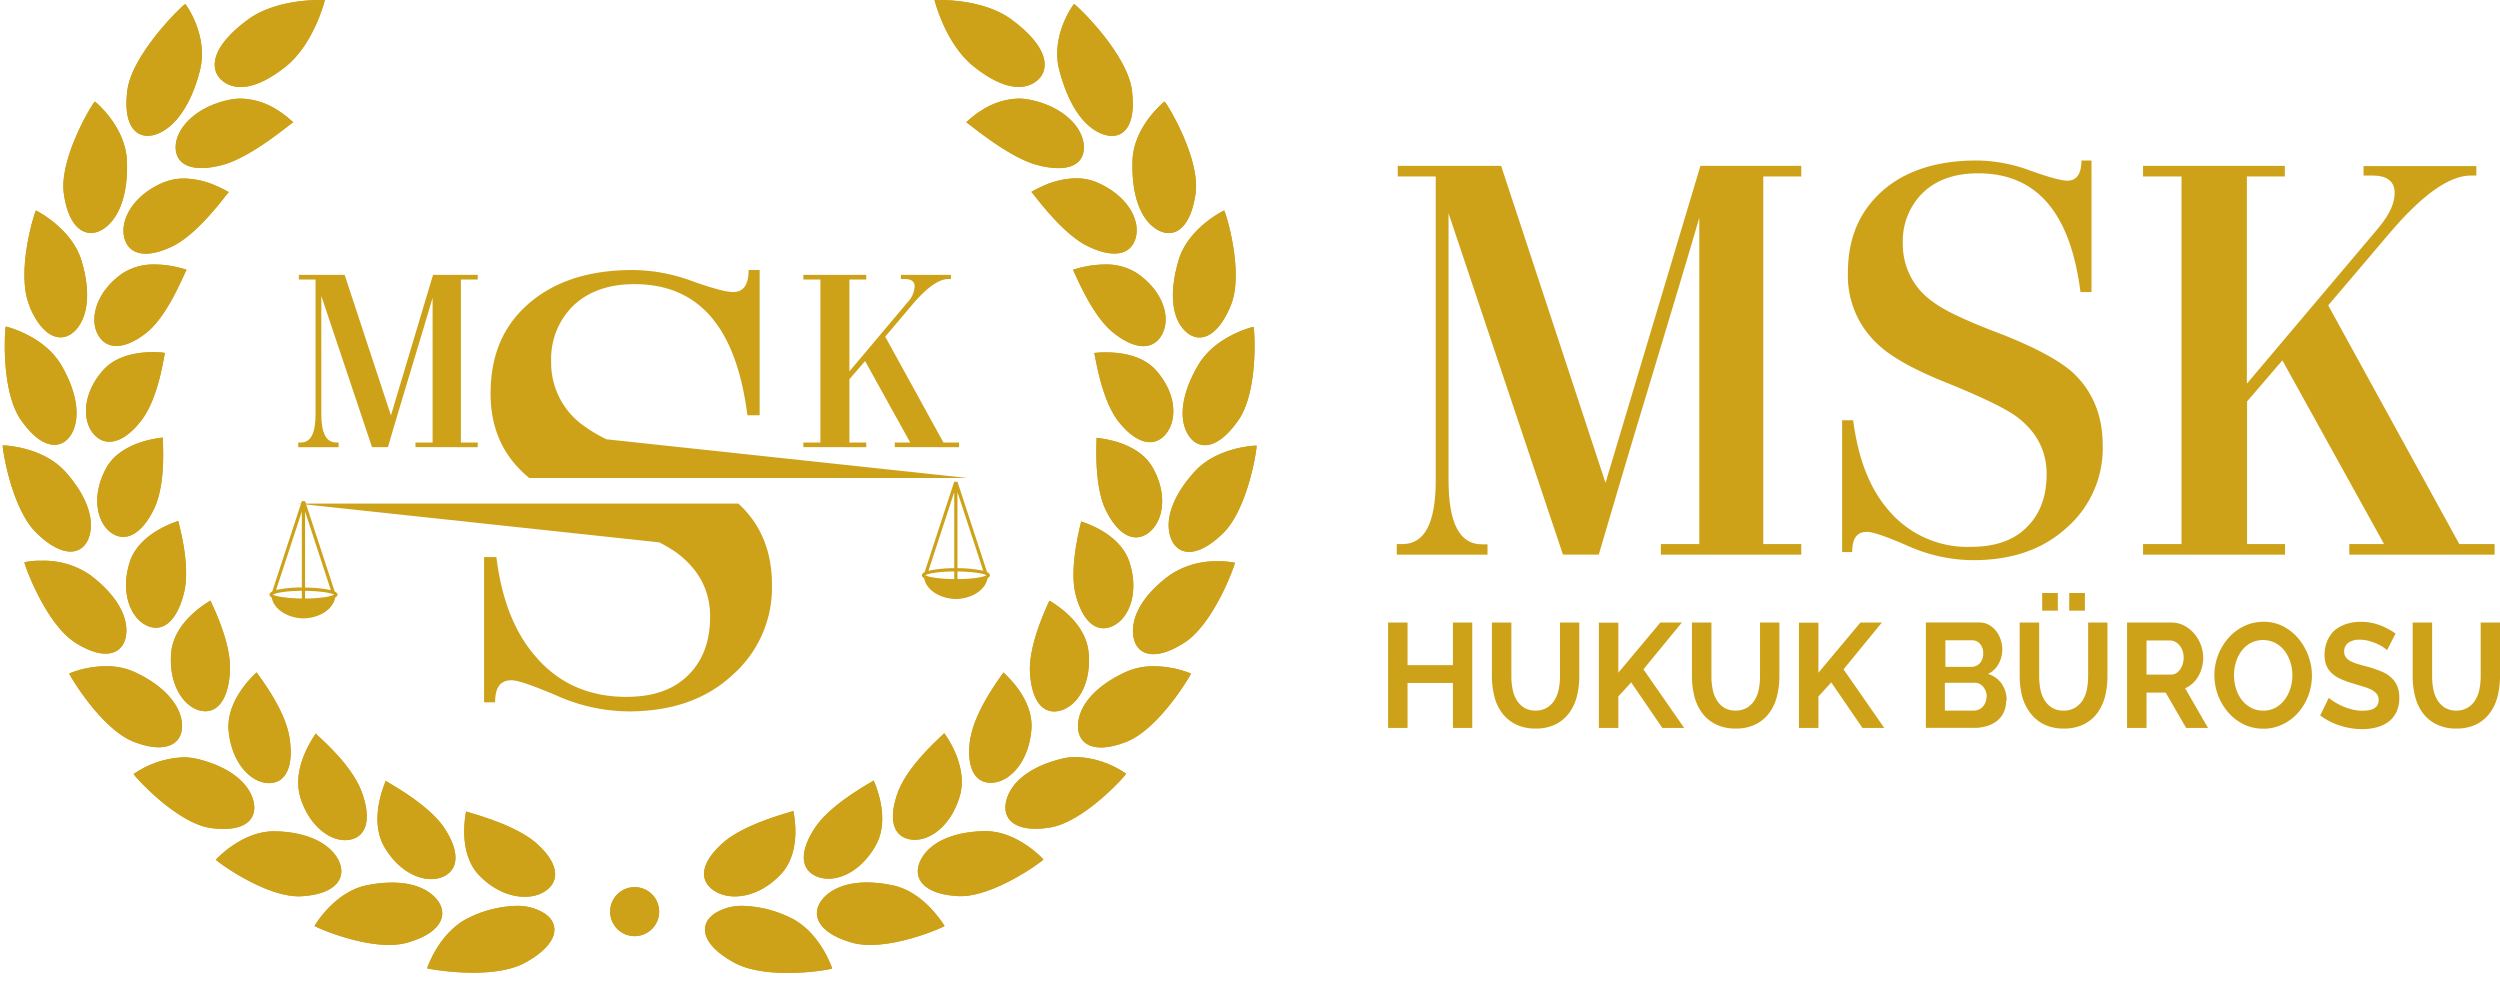 <svg xmlns="http://www.w3.org/2000/svg" xmlns:xlink="http://www.w3.org/1999/xlink" viewBox="0 0 495.79 194.62"><defs><style>.cls-1{fill:#cda118;}.cls-2{clip-path:url(#clip-path);}.cls-3{clip-path:url(#clip-path-2);}.cls-4{clip-path:url(#clip-path-3);}</style><clipPath id="clip-path"><path class="cls-1" d="M93.38,181.82c-6.22,2.71-8.69,10.19-8.67,10.23s13.06,2.57,19.67-1.27c6.49-3.63,6.75-7.54,3.63-9.62a10,10,0,0,0-5.65-1.51,22.7,22.7,0,0,0-9,2.17m-20.56-6.27c-6.44,1.25-10.42,8-10.4,8.07-.14.14,11.76,5.46,18.67,3.23,6.79-2,7.88-5.79,5.48-8.57-1.77-2.07-4.82-3.25-8.82-3.25a25.55,25.55,0,0,0-4.93.52m-30-5.07c-.15.1,10.22,7.86,17.25,7.24,6.9-.47,8.73-3.9,7.07-7.15S61.08,165,54.6,164.86h-.31c-6.33,0-11.45,5.56-11.44,5.62m52.08,3c4.39,4.68,10.14,5.34,13.25,3.21s2.47-5.84-2.17-9.77c-4.64-3.76-13.46-5.85-13.58-6,0,.18-1.79,7.94,2.5,12.57m-2.5-12.58h0M76.1,167.74c3.11,5.56,8.29,7.55,11.62,6.19s3.57-5.14.15-10.08c-3.43-4.77-11.3-8.82-11.37-9,0,.15-3.43,7.36-.4,12.88m.4-12.88h0m-50-1.35c-.17.06,8.44,9.81,15.38,10.72s9.28-1.92,8.36-5.45-4.77-6.74-11.08-8.25a11.6,11.6,0,0,0-2.78-.33,18.6,18.6,0,0,0-9.88,3.31m33,4.45c1.82,6.1,6.32,9.18,9.78,8.6s4.5-4.23,2.33-9.81-9-11.1-9-11.27c0,.14-4.84,6.42-3.09,12.48m3.09-12.48h0m-17.28-.65c.54,6.34,4.28,10.3,7.77,10.48s5.25-3.17,4.3-9.08-6.51-12.72-6.51-12.88c-.07.11-6.06,5.21-5.56,11.48m5.56-11.48h0m-37.16.22c-.16,0,6.41,11.29,13.06,13.65,6.48,2.42,9.51.09,9.31-3.55s-3.34-7.54-9.27-10.32a13.35,13.35,0,0,0-5.79-1.22,19.8,19.8,0,0,0-7.31,1.44m20.26-4.48c-.71,6.26,2.2,10.9,5.56,11.81s5.81-2,6.06-7.92-3.9-13.72-3.87-13.87c-.09.09-7,3.79-7.75,10m7.75-10h0M4.86,111.56c-.17,0,4.14,12.29,10.25,16C21,131.23,24.49,129.6,25,126s-1.82-8-7.16-12a16.2,16.2,0,0,0-9.63-2.8,15.31,15.31,0,0,0-3.35.29m20.9-.12c-1.92,5.93,0,11,3.2,12.62s6.12-.69,7.53-6.41-1.19-14.13-1.13-14.27c-.1.07-7.66,2.21-9.6,8.06m9.6-8.06h0M.55,88.34c-.17,0,1.62,12.82,7,17.65,5.14,4.85,8.87,4,10.07.63s-.23-8.16-4.7-13.11C8.7,88.84,1.56,88.33.65,88.33H.55m20.64,4.28c-3.07,5.35-2.13,10.72.68,12.91s6.19.61,8.7-4.64,1.62-14,1.72-14.11c-.13.06-8,.56-11.1,5.84m11.1-5.84h0M32.72,70h0M20.55,73.31c-4.16,4.58-4.33,10-2,12.74s6,1.88,9.51-2.7S32.58,70.06,32.72,70L32,69.89c-.4,0-1-.06-1.62-.06-2.68,0-7.08.49-9.84,3.48M1.15,64.77C1,64.71,0,77.66,4.29,83.48c4.08,5.78,7.94,5.73,9.8,2.72s1.43-8-1.93-13.78-10.81-7.65-11-7.65h0M37,53.5h0m-12.77.75c-5.16,3.63-6.53,8.92-4.83,12.08s5.45,3.12,10-.63C33.64,62,36.8,53.59,37,53.5c0,0-.77-.26-1.9-.53a20.06,20.06,0,0,0-4.38-.52,11.31,11.31,0,0,0-6.49,1.8M5.88,60.82c2.75,6.52,6.57,7.28,9.05,4.72S18.1,58,16.14,51.62s-9-9.9-9-9.86h0c-.21,0-4.16,12.47-1.21,19.06M45.34,38.06h0m-12.88-1.9c-6.06,2.53-8.71,7.48-7.81,11s4.64,4.22,10,1.46c5.17-2.78,10.53-10.49,10.72-10.52a23,23,0,0,0-2.68-1.33A16.49,16.49,0,0,0,36.5,35.4a10.55,10.55,0,0,0-4,.76M58.14,24.25h0M12.72,38.83c1.12,7,4.71,8.57,7.78,6.57s4.95-6.78,4.67-13.55-6.29-11.73-6.36-11.7h0c-.26,0-7.42,11.59-6.08,18.68m33-19.09c-6.86,1.32-10.87,5.73-10.9,9.4s3.45,5.18,9.53,3.51c5.87-1.7,13.56-8.4,13.78-8.4a20,20,0,0,0-3-2.35,14.11,14.11,0,0,0-7.39-2.35,10.75,10.75,0,0,0-2,.19M25.2,18.39c-.8,7.25,2.38,9.53,5.95,8.18s6.79-5.77,8.51-12.65S36.83.8,36.74.81h0C36.4.81,25.78,11,25.2,18.39M49.13,3.91c-7.58,5.61-7.39,9.81-5.32,11.85,2.24,2.12,6.41,2.59,12.89-2.59C62.31,8.66,64.43,0,64.43,0s-.36,0-1,0C60.88,0,54,.35,49.13,3.91"/></clipPath><clipPath id="clip-path-2"><path class="cls-1" d="M141.74,181.16c-3.12,2.08-2.86,6,3.64,9.62,6.61,3.84,19.78,1.46,19.65,1.27,0,0-2.44-7.52-8.66-10.23a22.62,22.62,0,0,0-9-2.17,10,10,0,0,0-5.65,1.51m21.44-2.88c-2.4,2.78-1.3,6.54,5.49,8.57,6.9,2.23,18.81-3.09,18.67-3.23s-4-6.82-10.41-8.07A25.37,25.37,0,0,0,172,175c-4,0-7.06,1.18-8.83,3.25m32-13.42c-6.48.14-10.87,2.37-12.57,5.71s.17,6.68,7.07,7.15c7,.62,17.39-7.14,17.25-7.24,0-.06-5.11-5.62-11.44-5.62h-.31m-51.42,2c-4.64,3.93-5.38,7.6-2.18,9.77s8.87,1.47,13.27-3.21,2.49-12.4,2.49-12.57c-.11.15-8.93,2.24-13.58,6m13.58-6h0m4.56,2.95c-3.41,4.94-3.27,8.71.16,10.08s8.5-.63,11.62-6.19-.39-12.72-.41-12.88c-.07.17-7.94,4.22-11.37,9m11.37-9h0m37.4-4.33c-6.32,1.51-10.12,4.63-11.08,8.25s1.56,6.47,8.35,5.45c7-.91,15.56-10.66,15.39-10.72a18.69,18.69,0,0,0-9.88-3.31,11.6,11.6,0,0,0-2.78.33m-32.42,6.22c-2.18,5.58-1.22,9.24,2.32,9.81s8-2.5,9.78-8.6-3-12.36-3.09-12.48c0,.16-6.79,5.82-9,11.27m9-11.27h0m5.21.75c-.94,5.91.76,9.28,4.31,9.08s7.22-4.14,7.77-10.48S199,133.46,199,133.35c0,.16-5.49,7.09-6.51,12.88M199,133.35h0m24.07,0c-5.94,2.78-9.07,6.6-9.28,10.32s2.84,6,9.31,3.55c6.65-2.36,13.23-13.61,13.07-13.65a19.89,19.89,0,0,0-7.32-1.44,13.25,13.25,0,0,0-5.78,1.22M204.24,133c.25,6,2.61,8.87,6.06,7.92s6.28-5.55,5.55-11.81-7.65-9.88-7.74-10c0,.16-4,8-3.87,13.87m3.87-13.87h0m23.8-5c-5.34,3.94-7.67,8.32-7.16,12s4,5.19,9.9,1.49c6.11-3.68,10.42-16,10.24-16a15.27,15.27,0,0,0-3.34-.29,16.25,16.25,0,0,0-9.64,2.8m-18.65,3.58c1.41,5.72,4.32,8,7.53,6.41s5.13-6.69,3.2-12.62-9.48-8-9.59-8.06c.06.15-2.43,8.64-1.14,14.27m1.14-14.27h0m22.49-9.87c-4.47,4.95-5.95,9.68-4.71,13.11s4.95,4.22,10.08-.63c5.33-4.83,7.12-17.69,6.93-17.65h-.1c-.9,0-8,.51-12.2,5.18m-17.7,7.38c2.51,5.25,5.84,6.91,8.69,4.64s3.75-7.56.68-12.91-11-5.78-11.1-5.84c.09.15-.65,8.93,1.73,14.11m-1.73-14.11h0M217,70h0m.71-.06L217,70c.15.12,1.26,8.85,4.66,13.4,3.55,4.58,7.16,5.51,9.52,2.7s2.15-8.16-2-12.74c-2.76-3-7.15-3.48-9.84-3.48-.66,0-1.22,0-1.62.06m19.86,2.53c-3.36,5.78-3.84,10.71-1.93,13.78s5.72,3.06,9.8-2.72c4.28-5.82,3.31-18.77,3.14-18.71h0c-.21,0-7.74,1.91-11,7.65M212.79,53.5h0m1.9-.53c-1.13.27-1.85.53-1.9.53.17.09,3.34,8.46,7.66,12.2,4.48,3.75,8.24,3.88,10,.63s.33-8.45-4.86-12.08a11.26,11.26,0,0,0-6.48-1.8,20.06,20.06,0,0,0-4.38.52m28-11.21c-.05,0-7.12,3.44-9,9.86s-1.35,11.3,1.2,13.92,6.3,1.8,9.05-4.72c2.94-6.59-1-19.06-1.22-19.06h0m-38.23-3.7h0m2.68-1.33a22.06,22.06,0,0,0-2.68,1.33c.19,0,5.55,7.74,10.71,10.52,5.34,2.76,9.05,2.1,10-1.46s-1.73-8.43-7.81-11a10.47,10.47,0,0,0-4-.76,16.39,16.39,0,0,0-6.15,1.33M191.6,24.25h0m39.34-4.1c-.07,0-6.14,4.92-6.35,11.7s1.54,11.51,4.67,13.55,6.65.46,7.77-6.57c1.35-7.09-5.82-18.68-6.08-18.68h0M194.62,21.9a20.32,20.32,0,0,0-3,2.35c.23,0,7.93,6.7,13.8,8.4,6.09,1.67,9.57.24,9.53-3.51s-4-8.08-10.91-9.4a10.73,10.73,0,0,0-2-.19,14.12,14.12,0,0,0-7.4,2.35M213,.81c-.09,0-4.72,6.22-2.92,13.11s4.83,11.25,8.51,12.65,6.74-.93,5.94-8.18C224,11,213.36.81,213,.81h0M185.33,0s2.11,8.64,7.73,13.15c6.47,5.18,10.64,4.71,12.88,2.59,2.07-2,2.26-6.24-5.32-11.85C195.81.35,188.87,0,186.32,0c-.63,0-1,0-1,0"/></clipPath><clipPath id="clip-path-3"><path class="cls-1" d="M121,180.79a4.86,4.86,0,1,0,4.86-4.86,4.86,4.86,0,0,0-4.86,4.86"/></clipPath></defs><title>Asset 2</title><g id="Layer_2" data-name="Layer 2"><g id="Layer_1-2" data-name="Layer 1"><path class="cls-1" d="M329.38,110V107.9H337V43.17c-1.78,6.17-5.12,17.28-10,33.46-4.29,14.09-7.53,25.21-9.94,33.36h-7.1l-22.69-67.7v53c0,8.47,2.2,12.66,6.59,12.66H295V110H277V107.9h1.15c4.39,0,6.58-4.19,6.58-12.66V35h-7.53v-2.1H297.7l20.7,62.86,18.82-62.86h20V35h-7.53V107.9h7.53V110Z"/><path class="cls-1" d="M412.59,57.92c-2-15.74-8.68-23.55-20.28-23.55-4.7,0-8.47,1.32-11.19,4.07a13.41,13.41,0,0,0-3.76,9.8A13.84,13.84,0,0,0,383.53,60c2.19,1.65,6.69,3.75,13.69,6.39,6.38,2.53,10.88,4.95,13.59,7.26C414.89,77.3,417,82.25,417,88.3a20.92,20.92,0,0,1-7.21,16.41c-4.71,4.29-10.87,6.38-18.5,6.38a32.13,32.13,0,0,1-13-2.86c-4.28-1.87-6.9-2.75-8.05-2.75-2,0-2.92,1.32-2.92,4h-2V83.35h2.19c1,7.6,3.25,13.54,7.11,17.94a20.42,20.42,0,0,0,16.21,7.16c4.91,0,8.67-1.32,11.29-4.08,2.51-2.53,3.76-6.05,3.76-10.34,0-4.74-2.09-8.59-6.17-11.56-2.19-1.54-6.69-3.74-13.48-6.49-6.38-2.54-11-5.07-13.59-7.49a18.46,18.46,0,0,1-6.17-14.42c0-6.71,2.2-12,6.69-16.07s10.87-6.17,18.82-6.17a31.1,31.1,0,0,1,10.66,2c3.66,1.32,6.17,2,7.32,2q2.82,0,2.82-4h2V57.92Z"/><path class="cls-1" d="M465.9,110V107.9h6.9L452.63,71.46l-7,8.15V107.9h7.53V110H425V107.9h7.63V35H425v-2.1h28.12V35h-7.53V76.09l26.14-30.94C474,42.4,475,40.09,474.89,38s-1.56-3.19-4.39-3.19h-1.77V32.93H491.1v1.88H490c-4.29,0-9.72,3.85-16.31,11.66L461.72,60.56l26,47.34h7V110Z"/><polygon class="cls-1" points="291.97 123.46 291.97 144.36 288.14 144.36 288.14 135.44 279.14 135.44 279.14 144.36 275.28 144.36 275.28 123.46 279.14 123.46 279.14 131.91 288.14 131.91 288.14 123.46 291.97 123.46"/><path class="cls-1" d="M304.5,140.92a4.31,4.31,0,0,0,2.31-.59,4.6,4.6,0,0,0,1.51-1.53,6.63,6.63,0,0,0,.81-2.16,13.13,13.13,0,0,0,.24-2.52V123.46h3.83v10.66a16.24,16.24,0,0,1-.49,4,9.47,9.47,0,0,1-1.54,3.3,7.49,7.49,0,0,1-2.7,2.24,8.71,8.71,0,0,1-3.94.82,8.61,8.61,0,0,1-4-.87,7.54,7.54,0,0,1-2.7-2.29,9.42,9.42,0,0,1-1.5-3.32,16.74,16.74,0,0,1-.46-3.91V123.46h3.86v10.66a13.29,13.29,0,0,0,.24,2.55,6.63,6.63,0,0,0,.81,2.16,4.54,4.54,0,0,0,1.5,1.52,4.21,4.21,0,0,0,2.26.57"/><polygon class="cls-1" points="317.08 144.36 317.08 123.49 320.94 123.49 320.94 133.41 329.27 123.46 333.53 123.46 325.92 132.74 334 144.36 329.67 144.36 323.49 135.33 320.94 138.12 320.94 144.36 317.08 144.36"/><path class="cls-1" d="M344.18,140.92a4.31,4.31,0,0,0,2.31-.59A4.7,4.7,0,0,0,348,138.8a6.63,6.63,0,0,0,.81-2.16,13.13,13.13,0,0,0,.23-2.52V123.46h3.84v10.66a16.24,16.24,0,0,1-.49,4,9.47,9.47,0,0,1-1.54,3.3,7.49,7.49,0,0,1-2.7,2.24,8.71,8.71,0,0,1-3.94.82,8.61,8.61,0,0,1-4-.87,7.54,7.54,0,0,1-2.7-2.29A9.42,9.42,0,0,1,336,138a16.23,16.23,0,0,1-.46-3.91V123.46h3.86v10.66a13.29,13.29,0,0,0,.24,2.55,6.63,6.63,0,0,0,.81,2.16,4.61,4.61,0,0,0,1.49,1.52,4.25,4.25,0,0,0,2.27.57"/><polygon class="cls-1" points="356.76 144.36 356.76 123.49 360.62 123.49 360.62 133.41 368.95 123.46 373.2 123.46 365.6 132.74 373.68 144.36 369.35 144.36 363.17 135.33 360.62 138.12 360.62 144.36 356.76 144.36"/><path class="cls-1" d="M397.84,139a5.15,5.15,0,0,1-.5,2.32A4.82,4.82,0,0,1,396,143a6.32,6.32,0,0,1-2,1,8.31,8.31,0,0,1-2.48.35h-9.59v-20.9h10.63a3.79,3.79,0,0,1,1.87.47,4.67,4.67,0,0,1,1.43,1.22,5.83,5.83,0,0,1,.91,1.71,6.15,6.15,0,0,1,.32,1.93,5.86,5.86,0,0,1-.73,2.87,4.5,4.5,0,0,1-2.12,2,5.11,5.11,0,0,1,2.7,1.9,5.68,5.68,0,0,1,1,3.43m-12.14-12v5.27h5.15a2.21,2.21,0,0,0,1.66-.7,2.67,2.67,0,0,0,.69-1.95,2.77,2.77,0,0,0-.63-1.91,2,2,0,0,0-1.55-.71ZM394,138.21a3.21,3.21,0,0,0-.18-1.07,2.78,2.78,0,0,0-.49-.9,2.25,2.25,0,0,0-.73-.61,2,2,0,0,0-.92-.22H385.7v5.51h5.73a2.39,2.39,0,0,0,1-.21,2.14,2.14,0,0,0,.79-.57,2.66,2.66,0,0,0,.54-.87,2.89,2.89,0,0,0,.19-1.06"/><path class="cls-1" d="M409.25,140.92a4.25,4.25,0,0,0,2.3-.59,4.63,4.63,0,0,0,1.52-1.53,6.63,6.63,0,0,0,.81-2.16,14,14,0,0,0,.23-2.52V123.46h3.83v10.66a16.25,16.25,0,0,1-.48,4,9.47,9.47,0,0,1-1.54,3.3,7.49,7.49,0,0,1-2.7,2.24,8.74,8.74,0,0,1-3.94.82,8.59,8.59,0,0,1-4-.87,7.65,7.65,0,0,1-2.7-2.29A9.5,9.5,0,0,1,401,138a16.23,16.23,0,0,1-.46-3.91V123.46h3.86v10.66a13.29,13.29,0,0,0,.24,2.55,6.21,6.21,0,0,0,.81,2.16,4.61,4.61,0,0,0,1.49,1.52,4.25,4.25,0,0,0,2.27.57M405,117.6h3.1v3.5H405Zm5.36,0h3.11v3.5h-3.11Z"/><path class="cls-1" d="M421.83,144.36v-20.9h8.78a5.4,5.4,0,0,1,2.53.6,6.76,6.76,0,0,1,2,1.59,7.74,7.74,0,0,1,1.32,2.24,7.33,7.33,0,0,1-.49,6.21,5.67,5.67,0,0,1-2.62,2.4l4.53,7.86h-4.33l-4.06-7h-3.8v7Zm3.86-10.57h4.84a1.93,1.93,0,0,0,1-.26,2.73,2.73,0,0,0,.8-.72,3.75,3.75,0,0,0,.53-1.08,4.34,4.34,0,0,0,.19-1.32,4,4,0,0,0-.22-1.36,3.58,3.58,0,0,0-.6-1.07,2.81,2.81,0,0,0-.87-.71,2.2,2.2,0,0,0-1-.25h-4.67Z"/><path class="cls-1" d="M448.9,144.51a8.67,8.67,0,0,1-4-.9,9.72,9.72,0,0,1-3.05-2.38,11.26,11.26,0,0,1-2-3.4,11.49,11.49,0,0,1-.7-3.92,11,11,0,0,1,.74-4,11.17,11.17,0,0,1,2.05-3.39,9.65,9.65,0,0,1,3.09-2.34,8.73,8.73,0,0,1,3.88-.87,8.32,8.32,0,0,1,3.93.93,9.89,9.89,0,0,1,3,2.43,11.38,11.38,0,0,1,1.95,3.41,11.22,11.22,0,0,1,.7,3.89,11,11,0,0,1-.73,4,10.73,10.73,0,0,1-2,3.36,9.77,9.77,0,0,1-3.07,2.32,8.8,8.8,0,0,1-3.89.87m-5.76-10.6a8.84,8.84,0,0,0,.39,2.62,7.15,7.15,0,0,0,1.13,2.24,5.69,5.69,0,0,0,1.82,1.56,5,5,0,0,0,2.45.59,5,5,0,0,0,2.47-.6,5.73,5.73,0,0,0,1.82-1.61,7.41,7.41,0,0,0,1.12-2.25,8.85,8.85,0,0,0,.38-2.55,8.59,8.59,0,0,0-.41-2.62,7.3,7.3,0,0,0-1.15-2.24,5.59,5.59,0,0,0-1.81-1.54,5.36,5.36,0,0,0-4.91,0,5.57,5.57,0,0,0-1.82,1.59,7.37,7.37,0,0,0-1.1,2.23,8.57,8.57,0,0,0-.38,2.55"/><path class="cls-1" d="M473.39,128.94a4,4,0,0,0-.71-.56,8,8,0,0,0-1.26-.7,11.54,11.54,0,0,0-1.6-.57,6.63,6.63,0,0,0-1.77-.24,3.79,3.79,0,0,0-2.37.62,2.08,2.08,0,0,0-.79,1.74,1.8,1.8,0,0,0,.3,1.07,2.54,2.54,0,0,0,.85.76,6.83,6.83,0,0,0,1.41.58c.57.18,1.23.37,2,.56,1,.28,1.85.57,2.65.89a7,7,0,0,1,2,1.17,4.93,4.93,0,0,1,1.27,1.7,5.86,5.86,0,0,1,.45,2.43,6.33,6.33,0,0,1-.6,2.87,5.27,5.27,0,0,1-1.62,1.93,6.82,6.82,0,0,1-2.35,1.07,11.08,11.08,0,0,1-2.78.34,14.24,14.24,0,0,1-4.42-.71,13.43,13.43,0,0,1-3.92-2l1.71-3.5a6.22,6.22,0,0,0,.91.69,12.71,12.71,0,0,0,1.55.85,10.71,10.71,0,0,0,2,.72,8.46,8.46,0,0,0,2.24.3c2.13,0,3.19-.72,3.19-2.15a1.84,1.84,0,0,0-.36-1.15,3.16,3.16,0,0,0-1-.82,8.94,8.94,0,0,0-1.62-.65l-2.13-.65a16.19,16.19,0,0,1-2.47-.9,6.25,6.25,0,0,1-1.75-1.15,4.45,4.45,0,0,1-1.05-1.53,5.6,5.6,0,0,1-.35-2.07,6.87,6.87,0,0,1,.56-2.83A5.81,5.81,0,0,1,463,125a6.88,6.88,0,0,1,2.31-1.25,9,9,0,0,1,2.83-.43A10.46,10.46,0,0,1,472,124a14,14,0,0,1,3.08,1.64Z"/><path class="cls-1" d="M487.1,140.92a4.25,4.25,0,0,0,2.3-.59,4.51,4.51,0,0,0,1.51-1.53,6.42,6.42,0,0,0,.81-2.16,13.13,13.13,0,0,0,.24-2.52V123.46h3.83v10.66a15.78,15.78,0,0,1-.49,4,9.3,9.3,0,0,1-1.54,3.3,7.37,7.37,0,0,1-2.69,2.24,8.76,8.76,0,0,1-3.95.82,8.64,8.64,0,0,1-4-.87,7.54,7.54,0,0,1-2.7-2.29,9.4,9.4,0,0,1-1.49-3.32,16.23,16.23,0,0,1-.46-3.91V123.46h3.86v10.66a14.14,14.14,0,0,0,.23,2.55,6.63,6.63,0,0,0,.81,2.16,4.74,4.74,0,0,0,1.5,1.52,4.25,4.25,0,0,0,2.27.57"/><path class="cls-1" d="M82.4,88.68v-.92h3.39V59.05q-1.19,4.1-4.45,14.84C79.43,80.14,78,85.07,76.93,88.68H73.78l-10.06-30V82.14c0,3.76,1,5.62,2.92,5.62h.51v.92h-8v-.92h.51c2,0,2.92-1.86,2.92-5.62V55.44H59.27v-.93h9.08l9.18,27.88,8.35-27.88h8.86v.93H91.4V87.76h3.34v.92Z"/><path class="cls-1" d="M177.45,88.68v-.92h3.06L171.56,71.6l-3.11,3.61V87.76h3.34v.92H159.32v-.92h3.38V55.44h-3.38v-.93h12.47v.93h-3.34V73.65L180,59.93a4.91,4.91,0,0,0,1.39-3.17c0-.93-.69-1.42-1.94-1.42h-.79v-.83h9.92v.83h-.51c-1.9,0-4.31,1.71-7.23,5.18l-5.29,6.24,11.55,21h3.1v.92Z"/><path class="cls-1" d="M146.37,99.87H59.05l71.7,7.69a32.35,32.35,0,0,1,3.27,1.93c4.5,3.29,6.81,7.54,6.81,12.78,0,4.74-1.38,8.63-4.16,11.43-2.88,3-7,4.5-12.47,4.5-7.39,0-13.4-2.68-17.9-7.91-4.28-4.86-6.82-11.43-7.86-19.82H96v28.82h2.19c0-2.92,1-4.38,3.23-4.38,1.28,0,4.16,1,8.9,3a35.4,35.4,0,0,0,14.32,3.17c8.43,0,15.25-2.31,20.45-7.06a23.1,23.1,0,0,0,8-18.12c0-6.63-2.28-12.06-6.71-16.07"/><path class="cls-1" d="M120.28,87.12a28.17,28.17,0,0,1-4.17-2.44,15.31,15.31,0,0,1-6.81-13,14.81,14.81,0,0,1,4.16-10.83c3-3,7.16-4.5,12.36-4.5,12.82,0,20.21,8.64,22.4,26h2.43V53.55h-2.19c0,2.92-1,4.37-3.12,4.37-1.27,0-4-.72-8.09-2.18a34.57,34.57,0,0,0-11.78-2.19c-8.78,0-15.71,2.31-20.79,6.81S97.29,70.7,97.29,78.11c0,6.57,2.31,11.92,6.81,15.94.27.24.55.49.86.74h86.9Z"/><path class="cls-1" d="M60.5,99.38l5.87,17.92c.35.17.56.38.56.63s-.18.41-.46.57c-.38,2.28-3,4.06-6.29,4.14-3.26-.08-5.9-1.86-6.29-4.14-.28-.16-.45-.35-.45-.57s.21-.46.55-.63l5.87-17.92Zm0,19.31c3.19,0,5.3-.45,5.73-.76-.43-.31-2.54-.72-5.73-.76Zm-.64-1.52c-3.18,0-5.3.45-5.73.76.43.31,2.55.71,5.73.76Zm.64-.64a25.05,25.05,0,0,1,5.11.5L60.5,101.44Zm-.64-15.09L54.75,117a25.12,25.12,0,0,1,5.11-.5Z"/><path class="cls-1" d="M189.88,95.53l5.87,17.93c.35.17.56.37.56.62s-.18.42-.46.58c-.38,2.27-3,4.06-6.29,4.14-3.26-.08-5.9-1.87-6.29-4.14-.28-.16-.45-.35-.45-.58s.21-.45.55-.62l5.87-17.93Zm0,19.31c3.19,0,5.3-.44,5.73-.76-.43-.31-2.54-.71-5.73-.75Zm-.64-1.51c-3.18,0-5.3.44-5.73.75.43.32,2.55.72,5.73.76Zm.64-.65a25.11,25.11,0,0,1,5.11.51l-5.11-15.6Zm-.64-15.09-5.11,15.6a25.17,25.17,0,0,1,5.11-.51Z"/><path class="cls-1" d="M93.38,181.82c-6.22,2.71-8.69,10.19-8.67,10.23s13.06,2.57,19.67-1.27c6.49-3.63,6.75-7.54,3.63-9.62a10,10,0,0,0-5.65-1.51,22.7,22.7,0,0,0-9,2.17m-20.56-6.27c-6.44,1.25-10.42,8-10.4,8.07-.14.14,11.76,5.46,18.67,3.23,6.79-2,7.88-5.79,5.48-8.57-1.77-2.07-4.82-3.25-8.82-3.25a25.55,25.55,0,0,0-4.93.52m-30-5.07c-.15.1,10.22,7.86,17.25,7.24,6.9-.47,8.73-3.9,7.07-7.15S61.08,165,54.6,164.86h-.31c-6.33,0-11.45,5.56-11.44,5.62m52.08,3c4.39,4.68,10.14,5.34,13.25,3.21s2.47-5.84-2.17-9.77c-4.64-3.76-13.46-5.85-13.58-6,0,.18-1.79,7.94,2.5,12.57m-2.5-12.58h0M76.1,167.74c3.11,5.56,8.29,7.55,11.62,6.19s3.57-5.14.15-10.08c-3.43-4.77-11.3-8.82-11.37-9,0,.15-3.43,7.36-.4,12.88m.4-12.88h0m-50-1.35c-.17.06,8.44,9.81,15.38,10.72s9.28-1.92,8.36-5.45-4.77-6.74-11.08-8.25a11.6,11.6,0,0,0-2.78-.33,18.6,18.6,0,0,0-9.88,3.31m33,4.45c1.82,6.1,6.32,9.18,9.78,8.6s4.5-4.23,2.33-9.81-9-11.1-9-11.27c0,.14-4.84,6.42-3.09,12.48m3.09-12.48h0m-17.28-.65c.54,6.34,4.28,10.3,7.77,10.48s5.25-3.17,4.3-9.08-6.51-12.72-6.51-12.88c-.07.11-6.06,5.21-5.56,11.48m5.56-11.48h0m-37.16.22c-.16,0,6.41,11.29,13.06,13.65,6.48,2.42,9.51.09,9.31-3.55s-3.34-7.54-9.27-10.32a13.35,13.35,0,0,0-5.79-1.22,19.8,19.8,0,0,0-7.31,1.44m20.26-4.48c-.71,6.26,2.2,10.9,5.56,11.81s5.81-2,6.06-7.92-3.9-13.72-3.87-13.87c-.09.09-7,3.79-7.75,10m7.75-10h0M4.86,111.56c-.17,0,4.14,12.29,10.25,16C21,131.23,24.49,129.6,25,126s-1.82-8-7.16-12a16.2,16.2,0,0,0-9.63-2.8,15.31,15.31,0,0,0-3.35.29m20.9-.12c-1.92,5.93,0,11,3.2,12.62s6.12-.69,7.53-6.41-1.19-14.13-1.13-14.27c-.1.07-7.66,2.21-9.6,8.06m9.6-8.06h0M.55,88.34c-.17,0,1.62,12.82,7,17.65,5.14,4.85,8.87,4,10.07.63s-.23-8.16-4.7-13.11C8.7,88.84,1.56,88.33.65,88.33H.55m20.64,4.28c-3.07,5.35-2.13,10.72.68,12.91s6.19.61,8.7-4.64,1.62-14,1.72-14.11c-.13.06-8,.56-11.1,5.84m11.1-5.84h0M32.72,70h0M20.55,73.31c-4.16,4.58-4.33,10-2,12.74s6,1.88,9.51-2.7S32.58,70.06,32.72,70L32,69.89c-.4,0-1-.06-1.62-.06-2.68,0-7.08.49-9.84,3.48M1.15,64.77C1,64.71,0,77.66,4.29,83.48c4.08,5.78,7.94,5.73,9.8,2.72s1.43-8-1.93-13.78-10.81-7.65-11-7.65h0M37,53.5h0m-12.77.75c-5.16,3.63-6.53,8.92-4.83,12.08s5.45,3.12,10-.63C33.64,62,36.8,53.59,37,53.5c0,0-.77-.26-1.9-.53a20.06,20.06,0,0,0-4.38-.52,11.31,11.31,0,0,0-6.49,1.8M5.88,60.82c2.75,6.52,6.57,7.28,9.05,4.72S18.1,58,16.14,51.62s-9-9.9-9-9.86h0c-.21,0-4.16,12.47-1.21,19.06M45.34,38.06h0m-12.88-1.9c-6.06,2.53-8.71,7.48-7.81,11s4.64,4.22,10,1.46c5.17-2.78,10.53-10.49,10.72-10.52a23,23,0,0,0-2.68-1.33A16.49,16.49,0,0,0,36.5,35.4a10.55,10.55,0,0,0-4,.76M58.14,24.25h0M12.72,38.83c1.12,7,4.71,8.57,7.78,6.57s4.95-6.78,4.67-13.55-6.29-11.73-6.36-11.7h0c-.26,0-7.42,11.59-6.08,18.68m33-19.09c-6.86,1.32-10.87,5.73-10.9,9.4s3.45,5.18,9.53,3.51c5.87-1.7,13.56-8.4,13.78-8.4a20,20,0,0,0-3-2.35,14.11,14.11,0,0,0-7.39-2.35,10.75,10.75,0,0,0-2,.19M25.2,18.39c-.8,7.25,2.38,9.53,5.95,8.18s6.79-5.77,8.51-12.65S36.83.8,36.74.81h0C36.4.81,25.78,11,25.2,18.39M49.13,3.91c-7.58,5.61-7.39,9.81-5.32,11.85,2.24,2.12,6.41,2.59,12.89-2.59C62.31,8.66,64.43,0,64.43,0s-.36,0-1,0C60.88,0,54,.35,49.13,3.91"/><g class="cls-2"><rect class="cls-1" width="111.4" height="194.62"/></g><path class="cls-1" d="M141.74,181.16c-3.12,2.08-2.86,6,3.64,9.62,6.61,3.84,19.78,1.46,19.65,1.27,0,0-2.44-7.52-8.66-10.23a22.62,22.62,0,0,0-9-2.17,10,10,0,0,0-5.65,1.51m21.44-2.88c-2.4,2.78-1.3,6.54,5.49,8.57,6.9,2.23,18.81-3.09,18.67-3.23s-4-6.82-10.41-8.07A25.37,25.37,0,0,0,172,175c-4,0-7.06,1.18-8.83,3.25m32-13.42c-6.48.14-10.87,2.37-12.57,5.71s.17,6.68,7.07,7.15c7,.62,17.39-7.14,17.25-7.24,0-.06-5.11-5.62-11.44-5.62h-.31m-51.42,2c-4.64,3.93-5.38,7.6-2.18,9.77s8.87,1.47,13.27-3.21,2.49-12.4,2.49-12.57c-.11.15-8.93,2.24-13.58,6m13.58-6h0m4.56,2.95c-3.41,4.94-3.27,8.71.16,10.08s8.5-.63,11.62-6.19-.39-12.72-.41-12.88c-.07.17-7.94,4.22-11.37,9m11.37-9h0m37.4-4.33c-6.32,1.51-10.12,4.63-11.08,8.25s1.56,6.47,8.35,5.45c7-.91,15.56-10.66,15.39-10.72a18.69,18.69,0,0,0-9.88-3.31,11.6,11.6,0,0,0-2.78.33m-32.42,6.22c-2.18,5.58-1.22,9.24,2.32,9.81s8-2.5,9.78-8.6-3-12.36-3.09-12.48c0,.16-6.79,5.82-9,11.27m9-11.27h0m5.21.75c-.94,5.91.76,9.28,4.31,9.08s7.22-4.14,7.77-10.48S199,133.46,199,133.35c0,.16-5.49,7.09-6.51,12.88M199,133.35h0m24.07,0c-5.94,2.78-9.07,6.6-9.28,10.32s2.84,6,9.31,3.55c6.65-2.36,13.23-13.61,13.07-13.65a19.89,19.89,0,0,0-7.32-1.44,13.25,13.25,0,0,0-5.78,1.22M204.24,133c.25,6,2.61,8.87,6.06,7.92s6.28-5.55,5.55-11.81-7.65-9.88-7.74-10c0,.16-4,8-3.87,13.87m3.87-13.87h0m23.8-5c-5.34,3.94-7.67,8.32-7.16,12s4,5.19,9.9,1.49c6.11-3.68,10.42-16,10.24-16a15.27,15.27,0,0,0-3.34-.29,16.25,16.25,0,0,0-9.64,2.8m-18.65,3.58c1.41,5.72,4.32,8,7.53,6.41s5.13-6.69,3.2-12.62-9.48-8-9.59-8.06c.06.15-2.43,8.64-1.14,14.27m1.14-14.27h0m22.49-9.87c-4.47,4.95-5.95,9.68-4.71,13.11s4.95,4.22,10.08-.63c5.33-4.83,7.12-17.69,6.93-17.65h-.1c-.9,0-8,.51-12.2,5.18m-17.7,7.38c2.51,5.25,5.84,6.91,8.69,4.64s3.75-7.56.68-12.91-11-5.78-11.1-5.84c.09.15-.65,8.93,1.73,14.11m-1.73-14.11h0M217,70h0m.71-.06L217,70c.15.12,1.26,8.85,4.66,13.4,3.55,4.58,7.16,5.51,9.52,2.7s2.15-8.16-2-12.74c-2.76-3-7.15-3.48-9.84-3.48-.66,0-1.22,0-1.62.06m19.86,2.53c-3.36,5.78-3.84,10.71-1.93,13.78s5.72,3.06,9.8-2.72c4.28-5.82,3.31-18.77,3.14-18.71h0c-.21,0-7.74,1.91-11,7.65M212.79,53.5h0m1.9-.53c-1.13.27-1.85.53-1.9.53.17.09,3.34,8.46,7.66,12.2,4.48,3.75,8.24,3.88,10,.63s.33-8.45-4.86-12.08a11.26,11.26,0,0,0-6.48-1.8,20.06,20.06,0,0,0-4.38.52m28-11.21c-.05,0-7.12,3.44-9,9.86s-1.35,11.3,1.2,13.92,6.3,1.8,9.05-4.72c2.94-6.59-1-19.06-1.22-19.06h0m-38.23-3.7h0m2.68-1.33a22.06,22.06,0,0,0-2.68,1.33c.19,0,5.55,7.74,10.71,10.52,5.34,2.76,9.05,2.1,10-1.46s-1.73-8.43-7.81-11a10.47,10.47,0,0,0-4-.76,16.39,16.39,0,0,0-6.15,1.33M191.6,24.25h0m39.34-4.1c-.07,0-6.14,4.92-6.35,11.7s1.54,11.51,4.67,13.55,6.65.46,7.77-6.57c1.35-7.09-5.82-18.68-6.08-18.68h0M194.62,21.9a20.32,20.32,0,0,0-3,2.35c.23,0,7.93,6.7,13.8,8.4,6.09,1.67,9.57.24,9.53-3.51s-4-8.08-10.91-9.4a10.73,10.73,0,0,0-2-.19,14.12,14.12,0,0,0-7.4,2.35M213,.81c-.09,0-4.72,6.22-2.92,13.11s4.83,11.25,8.51,12.65,6.74-.93,5.94-8.18C224,11,213.36.81,213,.81h0M185.33,0s2.11,8.64,7.73,13.15c6.47,5.18,10.64,4.71,12.88,2.59,2.07-2,2.26-6.24-5.32-11.85C195.81.35,188.87,0,186.32,0c-.63,0-1,0-1,0"/><g class="cls-3"><rect class="cls-1" x="138.36" width="111.39" height="194.62"/></g><path class="cls-1" d="M121,180.79a4.86,4.86,0,1,0,4.86-4.86,4.86,4.86,0,0,0-4.86,4.86"/><g class="cls-4"><rect class="cls-1" x="121.04" y="175.93" width="9.72" height="9.72"/></g></g></g></svg>